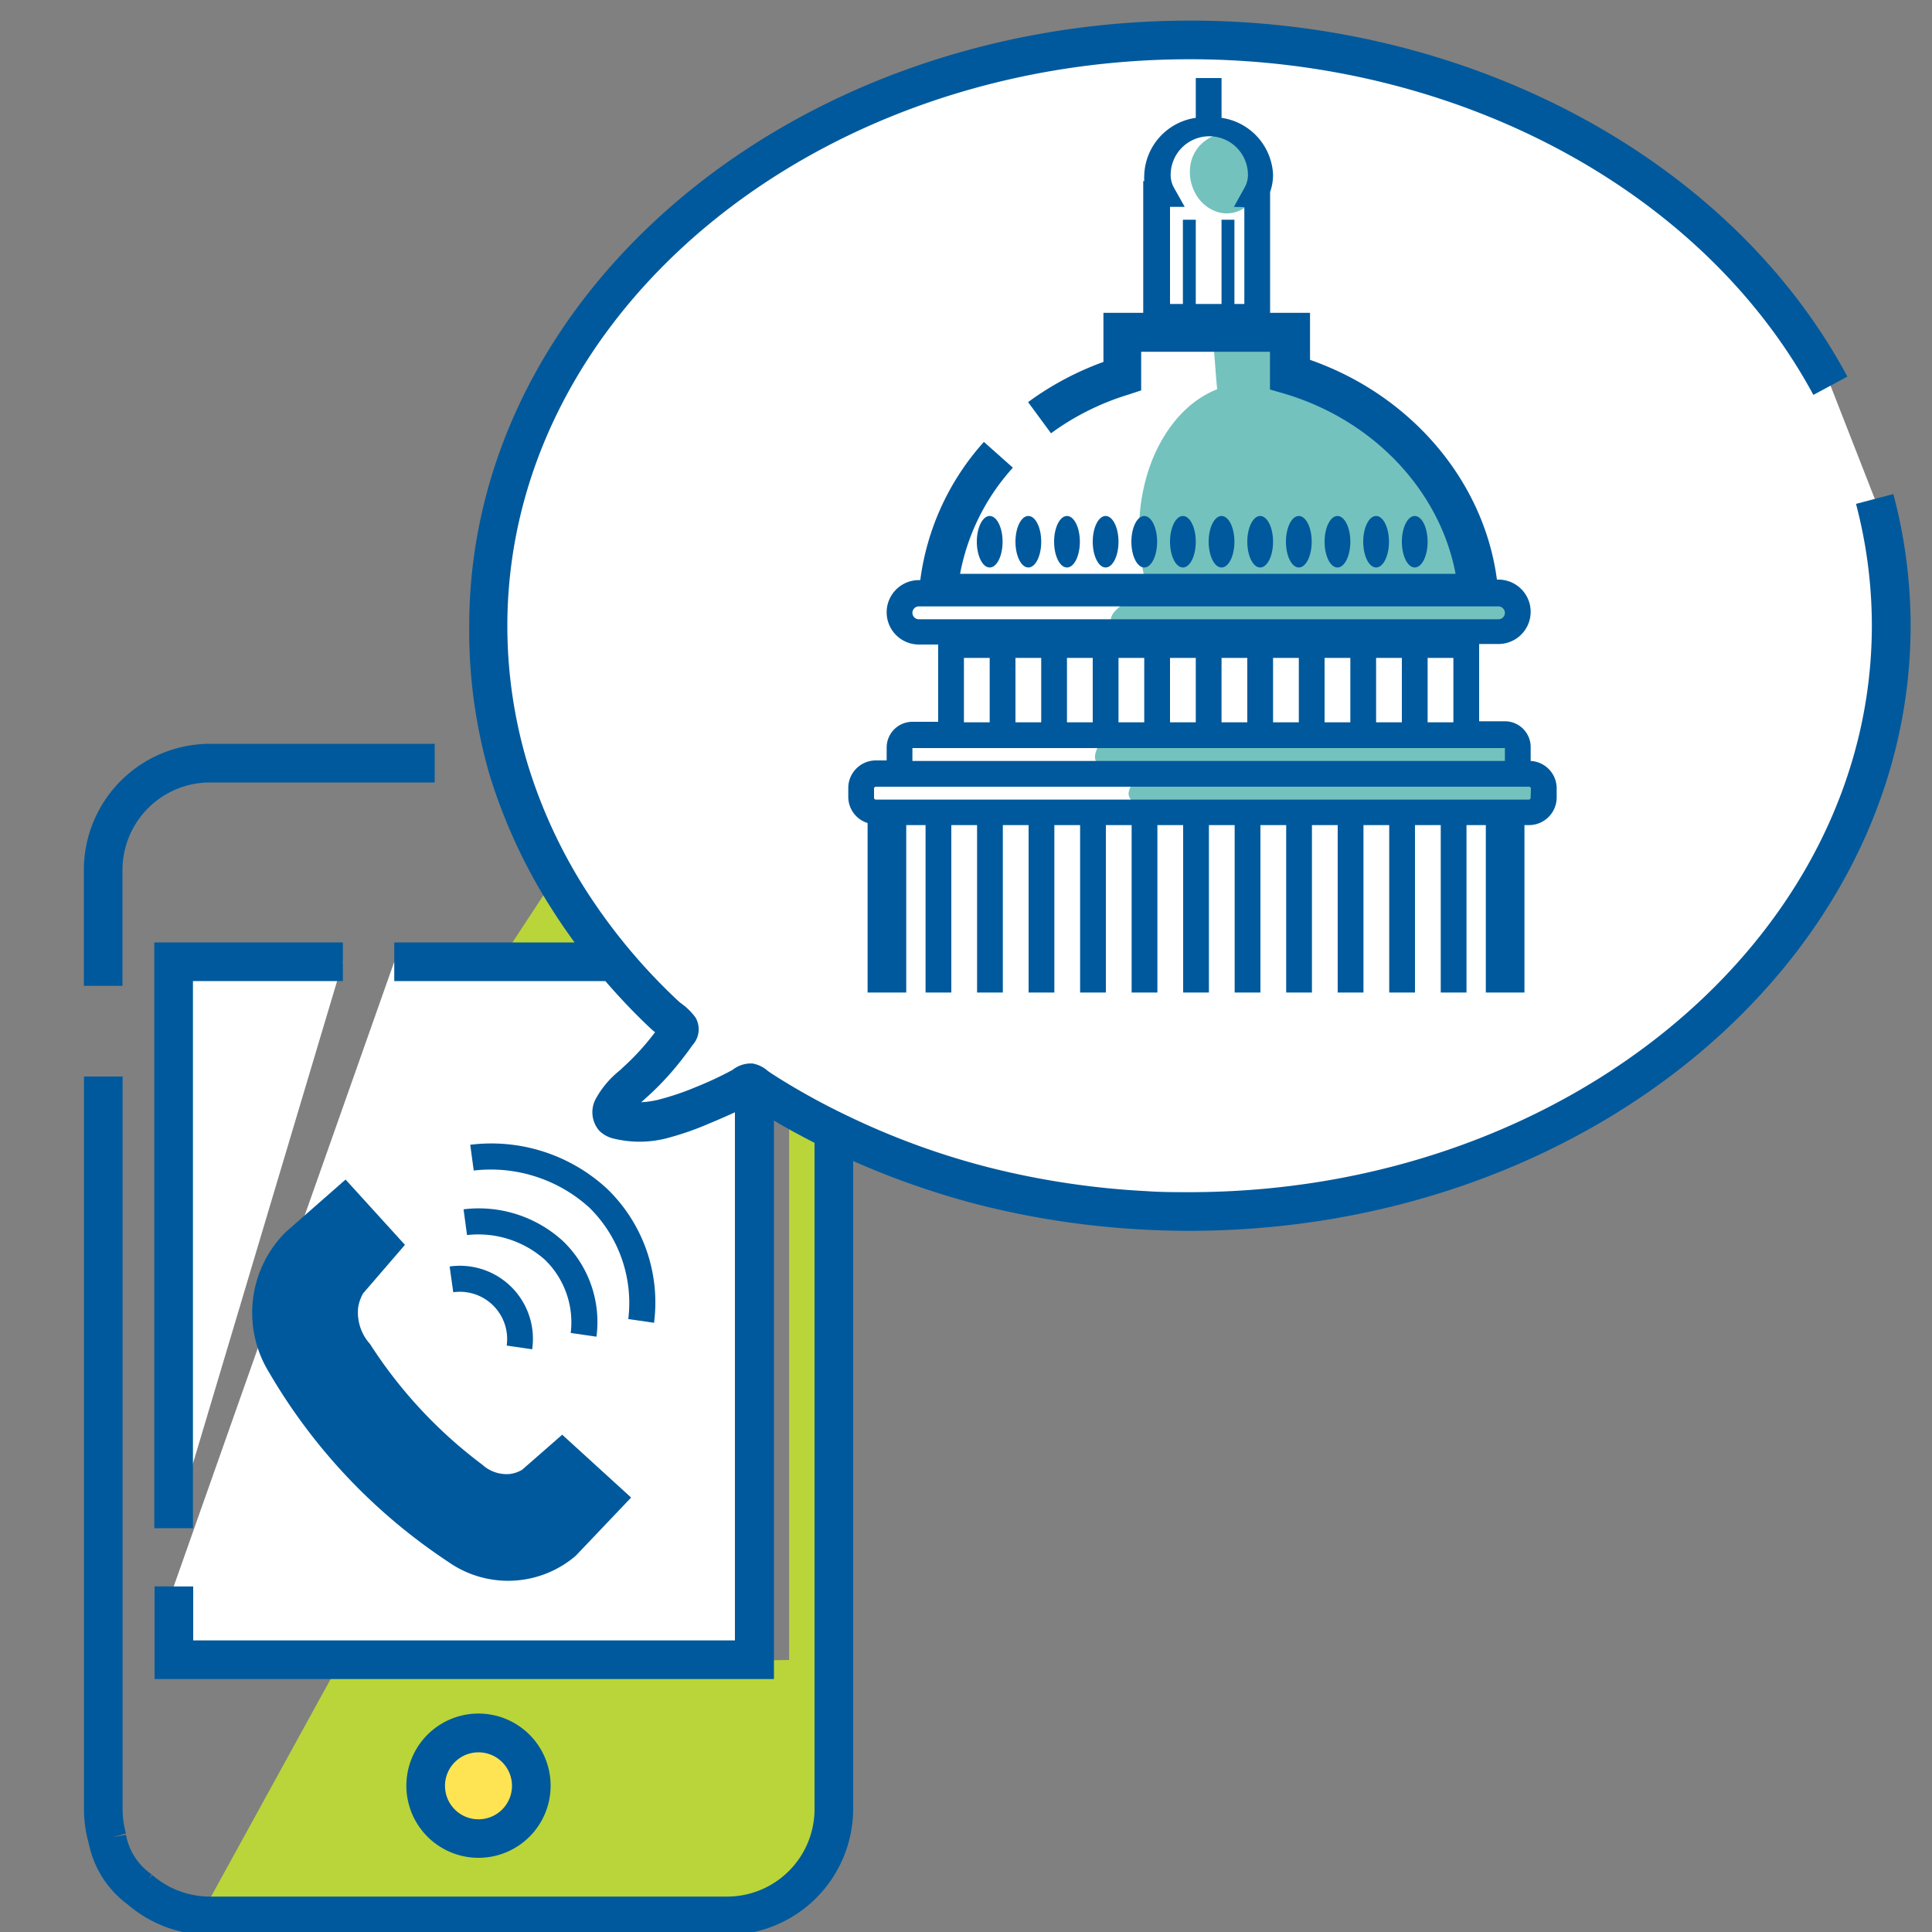 <svg id="_23-kidney" data-name="23-kidney" xmlns="http://www.w3.org/2000/svg" viewBox="0 0 150 150"><rect x="0" y="0" width="150" height="150" fill="#808080" stroke="none"/><defs><style>.cls-1{fill:#b9d539;}.cls-2{fill:#00599c;}.cls-3{fill:#fff;}.cls-4{fill:#fee452;}.cls-5{fill:#74c2bd;}</style></defs><path class="cls-1" d="M48.7,59.61,38.8,74.67H61.27v54.21l-35.05.48L15.59,148.7l44-.58L64,143.93l.52-78.46L62.67,62l-3.1-2.21Z"/><path class="cls-2" d="M9.51,76.54h-3v-9a9.8,9.8,0,0,1,9.79-9.79H33.75v3H16.3a6.8,6.8,0,0,0-6.79,6.79Z"/><polyline class="cls-3" points="13.48 118.65 13.48 74.67 26.62 74.67"/><polygon class="cls-2" points="14.98 118.65 11.98 118.65 11.98 73.17 26.62 73.17 26.62 76.17 14.98 76.17 14.98 118.65"/><polyline class="cls-3" points="30.61 74.67 58.59 74.67 58.59 128.88 13.48 128.88 13.48 123.19"/><rect class="cls-2" x="48.98" y="73.17" width="4.4" height="3"/><path class="cls-2" d="M26.83,91.58l4.61,5.07-3.25,3.77a3.25,3.25,0,0,0-.38,1.07,3.66,3.66,0,0,0,.92,2.86,35.92,35.92,0,0,0,8.72,9.37,2.79,2.79,0,0,0,2.14.72,2.44,2.44,0,0,0,.95-.33l3.11-2.72L49,116.27l-4.31,4.53a8.08,8.08,0,0,1-9.92.44,44.45,44.45,0,0,1-13.87-14.67,8.84,8.84,0,0,1,1.28-10.91Z"/><path class="cls-2" d="M41.34,104.76l-2-.29a3.67,3.67,0,0,0-4.15-4.14l-.28-2a5.67,5.67,0,0,1,6.41,6.41Z"/><path class="cls-2" d="M46.31,103.78l-2-.29a6.77,6.77,0,0,0-2-5.68,7.78,7.78,0,0,0-6.05-1.92l-.27-2a9.68,9.68,0,0,1,7.7,2.45A8.72,8.72,0,0,1,46.31,103.78Z"/><path class="cls-2" d="M50.78,102.7l-2-.29a10.39,10.39,0,0,0-3-8.63,11.38,11.38,0,0,0-9-2.9l-.27-2a13.23,13.23,0,0,1,10.65,3.44A12.27,12.27,0,0,1,50.78,102.7Z"/><circle class="cls-4" cx="37.15" cy="138.65" r="4.1"/><path class="cls-2" d="M37.15,144.24a5.6,5.6,0,1,1,5.6-5.59A5.6,5.6,0,0,1,37.15,144.24Zm0-8.19a2.6,2.6,0,1,0,2.6,2.6A2.6,2.6,0,0,0,37.15,136.05Z"/><path class="cls-3" d="M145.56,38.74a38.17,38.17,0,0,1,1.28,9.82c0,25.13-24.41,45.5-54.5,45.5-1.13,0-2.26,0-3.39-.08A64.68,64.68,0,0,1,76.5,92.11,59.71,59.71,0,0,1,65.21,88a54.82,54.82,0,0,1-5.11-2.78l-1.22-.76c-.14-.1-.44-.39-.61-.41s-.47.23-.65.32a27.65,27.65,0,0,1-3,1.39,21.29,21.29,0,0,1-3.2,1.12,7.07,7.07,0,0,1-3.36,0,.76.76,0,0,1-.38-.19c-.2-.21-.12-.56,0-.83A7.25,7.25,0,0,1,49.4,84,20.29,20.29,0,0,0,52,81.22c.19-.25.39-.52.57-.78s.36-.39.19-.64a8.53,8.53,0,0,0-1.21-1.11,46.2,46.2,0,0,1-7.33-8.82,41.23,41.23,0,0,1-4.69-10.18,38.45,38.45,0,0,1-1.64-11.13c0-25.13,24.4-45.5,54.5-45.5,22.14,0,41.19,11,49.72,26.85"/><path class="cls-2" d="M147,38.36l-2.9.76a37.17,37.17,0,0,1,1.23,9.44c0,24.26-23.78,44-53,44-1.11,0-2.22,0-3.31-.08a63.18,63.18,0,0,1-12.16-1.82,58.66,58.66,0,0,1-11-4,54.18,54.18,0,0,1-5-2.71c-.39-.24-.79-.49-1.22-.78a2.46,2.46,0,0,0-1.21-.6,2.29,2.29,0,0,0-1.56.5A27.55,27.55,0,0,1,54,84.41a20.54,20.54,0,0,1-3,1,7.77,7.77,0,0,1-1.22.17c.11-.1.22-.19.33-.3l.25-.22a22.63,22.63,0,0,0,2.73-3c.21-.27.42-.55.67-.91A1.82,1.82,0,0,0,54,79a5,5,0,0,0-1.09-1.08,3.22,3.22,0,0,1-.33-.28,44.94,44.94,0,0,1-7.1-8.54,39.83,39.83,0,0,1-4.52-9.8,37.35,37.35,0,0,1-1.57-10.7c0-24.26,23.77-44,53-44,20.87,0,39.87,10.23,48.4,26.06l2.64-1.42c-9-16.79-29.08-27.64-51-27.64-30.88,0-56,21.09-56,47A40.14,40.14,0,0,0,38,60.12,42.45,42.45,0,0,0,42.9,70.67c.54.85,1.11,1.68,1.71,2.5h-14v3H47a48.59,48.59,0,0,0,3.44,3.61,3.92,3.92,0,0,0,.42.36l-.13.17a19.26,19.26,0,0,1-2.37,2.57l-.22.21a7.35,7.35,0,0,0-1.85,2.16,2.19,2.19,0,0,0,.23,2.53,2.29,2.29,0,0,0,1.09.61,8.45,8.45,0,0,0,4.09,0,22.94,22.94,0,0,0,3.43-1.19c.61-.25,1.27-.54,1.93-.84v41H15v-4.19H12v7.19H60.09V87c1,.6,2.08,1.18,3.15,1.73v51.74a6.79,6.79,0,0,1-6.79,6.78H16.3a6.82,6.82,0,0,1-4.48-1.68l-.3.34.26-.38a4.78,4.78,0,0,1-2-3.08l-1,.18,1-.28a7,7,0,0,1-.26-1.88V83.58h-3v56.87a9.91,9.91,0,0,0,.38,2.71h0a7.77,7.77,0,0,0,3,4.69,9.81,9.81,0,0,0,6.4,2.38H56.45a9.8,9.8,0,0,0,9.79-9.78V90.14a62.8,62.8,0,0,0,9.89,3.43,66.06,66.06,0,0,0,12.75,1.9c1.14.06,2.3.09,3.46.09,30.87,0,56-21.08,56-47A39.94,39.94,0,0,0,147,38.36Z"/><path class="cls-5" d="M94.5,30.22c-2.85,1.12-4.72,4-5.52,6.92a15.58,15.58,0,0,0,.29,9.12A21.73,21.73,0,0,1,94,45.91l20.84.05c-.71-2.39-1.42-4.8-2.36-7.11A16.43,16.43,0,0,0,110,34.33c-2.51-2.95-6.4-4.27-10.09-5.46a3.87,3.87,0,0,0-.13-2.78c.06.13-4.68,0-4.94.05-.82.27-.64.39-.56,1.38S94.41,29.32,94.5,30.22Z"/><path class="cls-5" d="M95.73,49.55a79,79,0,0,1,13.93.06c2.49.23,5.28.5,7.21-1.09a1.72,1.72,0,0,0,.72-1.2,1.44,1.44,0,0,0-1-1.28,4.39,4.39,0,0,0-1.7-.16q-9.33.36-18.67,0c-2.47-.1-5.21-.58-7.58.32-1.12.43-3.38,1.57-1.94,2.81C88.69,50.71,93.41,49.75,95.73,49.55Z"/><path class="cls-5" d="M88.58,60.43a122.39,122.39,0,0,1,17.34-.11c3.32.22,6.68.57,10,0a5.76,5.76,0,0,1,2.82-.12c.9.31,1.58,1.47,1,2.24a2.11,2.11,0,0,1-1.34.67,25.83,25.83,0,0,1-6,.28l-22.24-.68a4.33,4.33,0,0,1-2.08-.41.8.8,0,0,1-.46-.7c.26-2.12,4.55-1.76,5.79-1.73,4.33.13,8.67.38,13,.38a45.18,45.18,0,0,0,11.15-.6c.36-.08.8-.25.82-.62a.76.76,0,0,0-.28-.54c-1.29-1.35-3.37-1.45-5.24-1.47L101.1,56.9a77.53,77.53,0,0,1-10.56-.28c-1.94-.28-4.07-.87-5.21,1.2-1,1.8.57,1.79,2,1.84l2.62.07"/><path class="cls-5" d="M94.31,10.53A2.91,2.91,0,0,0,92.4,13a3.4,3.4,0,0,0,.34,1.88,3,3,0,0,0,1.67,1.54,2.43,2.43,0,0,0,2.22-.29A3,3,0,0,0,97.7,14.3C98.05,12.43,96.51,9.85,94.31,10.53Z"/><ellipse class="cls-2" cx="76.84" cy="42.06" rx="1" ry="2"/><ellipse class="cls-2" cx="79.84" cy="42.06" rx="1" ry="2"/><ellipse class="cls-2" cx="82.84" cy="42.06" rx="1" ry="2"/><ellipse class="cls-2" cx="85.84" cy="42.06" rx="1" ry="2"/><ellipse class="cls-2" cx="88.84" cy="42.06" rx="1" ry="2"/><ellipse class="cls-2" cx="91.84" cy="42.06" rx="1" ry="2"/><ellipse class="cls-2" cx="94.84" cy="42.06" rx="1" ry="2"/><ellipse class="cls-2" cx="97.84" cy="42.06" rx="1" ry="2"/><ellipse class="cls-2" cx="100.84" cy="42.06" rx="1" ry="2"/><ellipse class="cls-2" cx="103.84" cy="42.06" rx="1" ry="2"/><ellipse class="cls-2" cx="106.84" cy="42.06" rx="1" ry="2"/><ellipse class="cls-2" cx="109.84" cy="42.06" rx="1" ry="2"/><rect class="cls-1" x="93.34" y="6.56" width="1" height="3"/><path class="cls-2" d="M118.84,59.08V58a2,2,0,0,0-2-2h-2v-6h1.5a2.5,2.5,0,0,0,0-5h-.12c-1-7.65-6.66-14.32-14.51-17.06V24.29h-3.1V14.91a4.12,4.12,0,0,0,.23-1.35,4.67,4.67,0,0,0-4-4.41V6.06h-2V9.15a4.66,4.66,0,0,0-4,4.41,4.07,4.07,0,0,0,0,.5h-.08V24.29H85.67V28.1a23.33,23.33,0,0,0-5.85,3.12l1.78,2.42a20.05,20.05,0,0,1,6-3l1-.33v-3h10v2.93l1.07.31c7,2.06,12.13,7.58,13.34,14H74.54a16.93,16.93,0,0,1,4.1-8.24l-2.25-2a19.87,19.87,0,0,0-4.94,10.73h-.11a2.5,2.5,0,0,0,0,5h1.5v6h-2a2,2,0,0,0-2,2v1H68a2.14,2.14,0,0,0-2.14,2.15v.71a2.13,2.13,0,0,0,1.5,2V77.06h3v-13h1.5v13h2v-13h2v13h2v-13h2v13h2v-13h2v13h2v-13h2v13h2v-13h2v13h2v-13h2v13h2v-13h2v13h2v-13h2v13h2v-13h2v13h2v-13h2v13h2v-13h1.5v13h3v-13h.35a2.15,2.15,0,0,0,2.15-2.14v-.71A2.13,2.13,0,0,0,118.84,59.08Zm-22.23-43V23.6h-.77V17.06h-1V23.6h-2V17.06h-1V23.6h-1V16.06h1.14l-.83-1.48a2,2,0,0,1-.26-1,3,3,0,0,1,6,0,2,2,0,0,1-.27,1l-.82,1.48Zm-25.27,32a.5.5,0,0,1-.5-.5.5.5,0,0,1,.5-.5h45a.51.51,0,0,1,.5.5.5.5,0,0,1-.5.5Zm41.5,3v5h-2v-5Zm-4,0v5h-2v-5Zm-4,0v5h-2v-5Zm-4,0v5h-2v-5Zm-4,0v5h-2v-5Zm-4,0v5h-2v-5Zm-4,0v5h-2v-5Zm-4,0v5h-2v-5Zm-4,0v5h-2v-5Zm-4,0v5h-2v-5Zm-4,7h42v0h2v1h-46l0-1Zm46,3.86a.15.15,0,0,1-.15.14H68a.14.14,0,0,1-.14-.14v-.71a.15.15,0,0,1,.14-.15h50.71a.15.15,0,0,1,.15.15Z"/></svg>